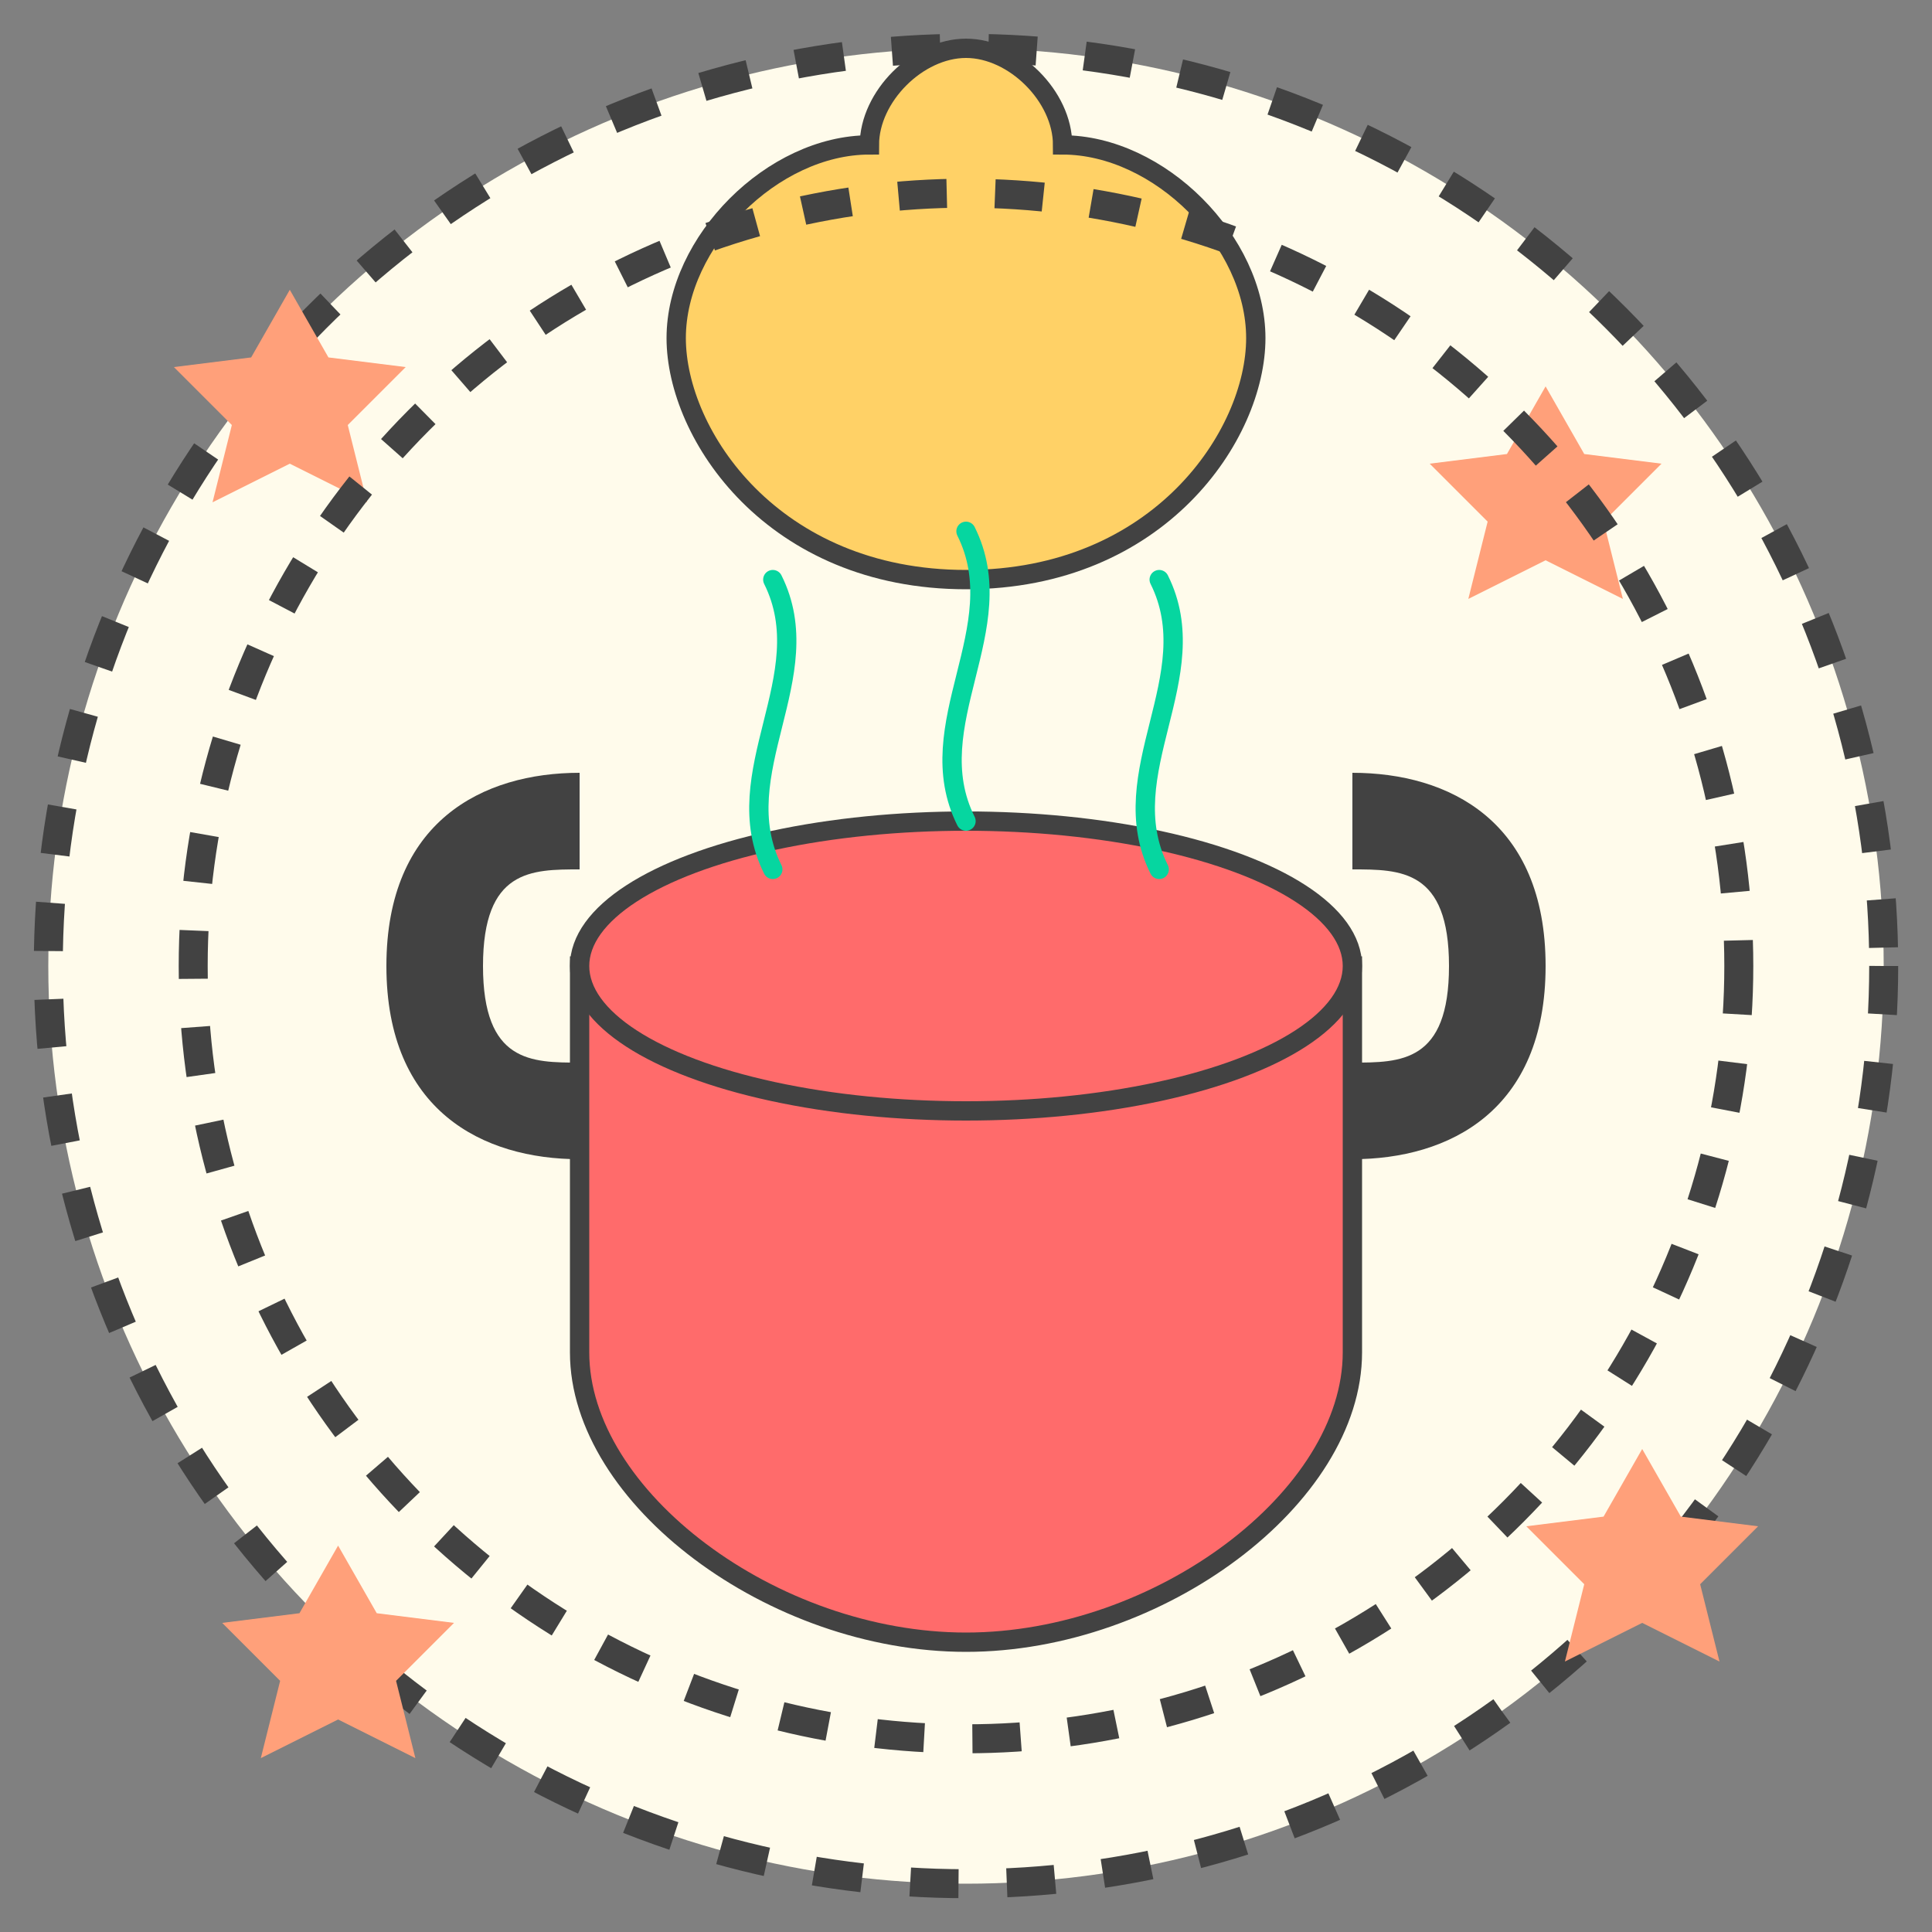 <svg xmlns="http://www.w3.org/2000/svg" width="200" height="200" viewBox="0 0 200 200">
  <rect x="0" y="0" width="200" height="200" fill="#808080" stroke="none"/>
  <style>
    .bg { fill: #FFFBEB; }
    .border { fill: none; stroke: #424242; stroke-width: 3; stroke-dasharray: 5,5; }
    .chef-hat { fill: #FFD166; stroke: #424242; stroke-width: 2; }
    .pot { fill: #FF6B6B; stroke: #424242; stroke-width: 2; }
    .pot-handle { fill: #424242; }
    .steam { fill: none; stroke: #06D6A0; stroke-width: 2; stroke-linecap: round; }
    .star { fill: #FFA07A; }
  </style>
  
  <!-- Background circle with retro pattern -->
  <circle class="bg" cx="100" cy="100" r="95"/>
  <circle class="border" cx="100" cy="100" r="95"/>
  
  <!-- Retro star decorations -->
  <path class="star" d="M30,30 L34,37 L42,38 L36,44 L38,52 L30,48 L22,52 L24,44 L18,38 L26,37 Z"/>
  <path class="star" d="M160,40 L164,47 L172,48 L166,54 L168,62 L160,58 L152,62 L154,54 L148,48 L156,47 Z"/>
  <path class="star" d="M35,160 L39,167 L47,168 L41,174 L43,182 L35,178 L27,182 L29,174 L23,168 L31,167 Z"/>
  <path class="star" d="M170,150 L174,157 L182,158 L176,164 L178,172 L170,168 L162,172 L164,164 L158,158 L166,157 Z"/>
  
  <!-- Chef's hat -->
  <path class="chef-hat" d="M100,60 C80,60 70,45 70,35 C70,25 80,15 90,15 C90,10 95,5 100,5 C105,5 110,10 110,15 C120,15 130,25 130,35 C130,45 120,60 100,60 Z"/>
  
  <!-- Cooking pot -->
  <path class="pot" d="M60,100 L60,140 C60,155 80,170 100,170 C120,170 140,155 140,140 L140,100 Z"/>
  <ellipse class="pot" cx="100" cy="100" rx="40" ry="15"/>
  
  <!-- Pot handles -->
  <path class="pot-handle" d="M60,120 C50,120 40,115 40,100 C40,85 50,80 60,80 L60,90 C55,90 50,90 50,100 C50,110 55,110 60,110 Z"/>
  <path class="pot-handle" d="M140,120 C150,120 160,115 160,100 C160,85 150,80 140,80 L140,90 C145,90 150,90 150,100 C150,110 145,110 140,110 Z"/>
  
  <!-- Steam coming out of pot -->
  <path class="steam" d="M80,90 C75,80 85,70 80,60"/>
  <path class="steam" d="M100,85 C95,75 105,65 100,55"/>
  <path class="steam" d="M120,90 C115,80 125,70 120,60"/>
  
  <!-- Circular decorative border -->
  <circle class="border" cx="100" cy="100" r="80"/>
</svg>
